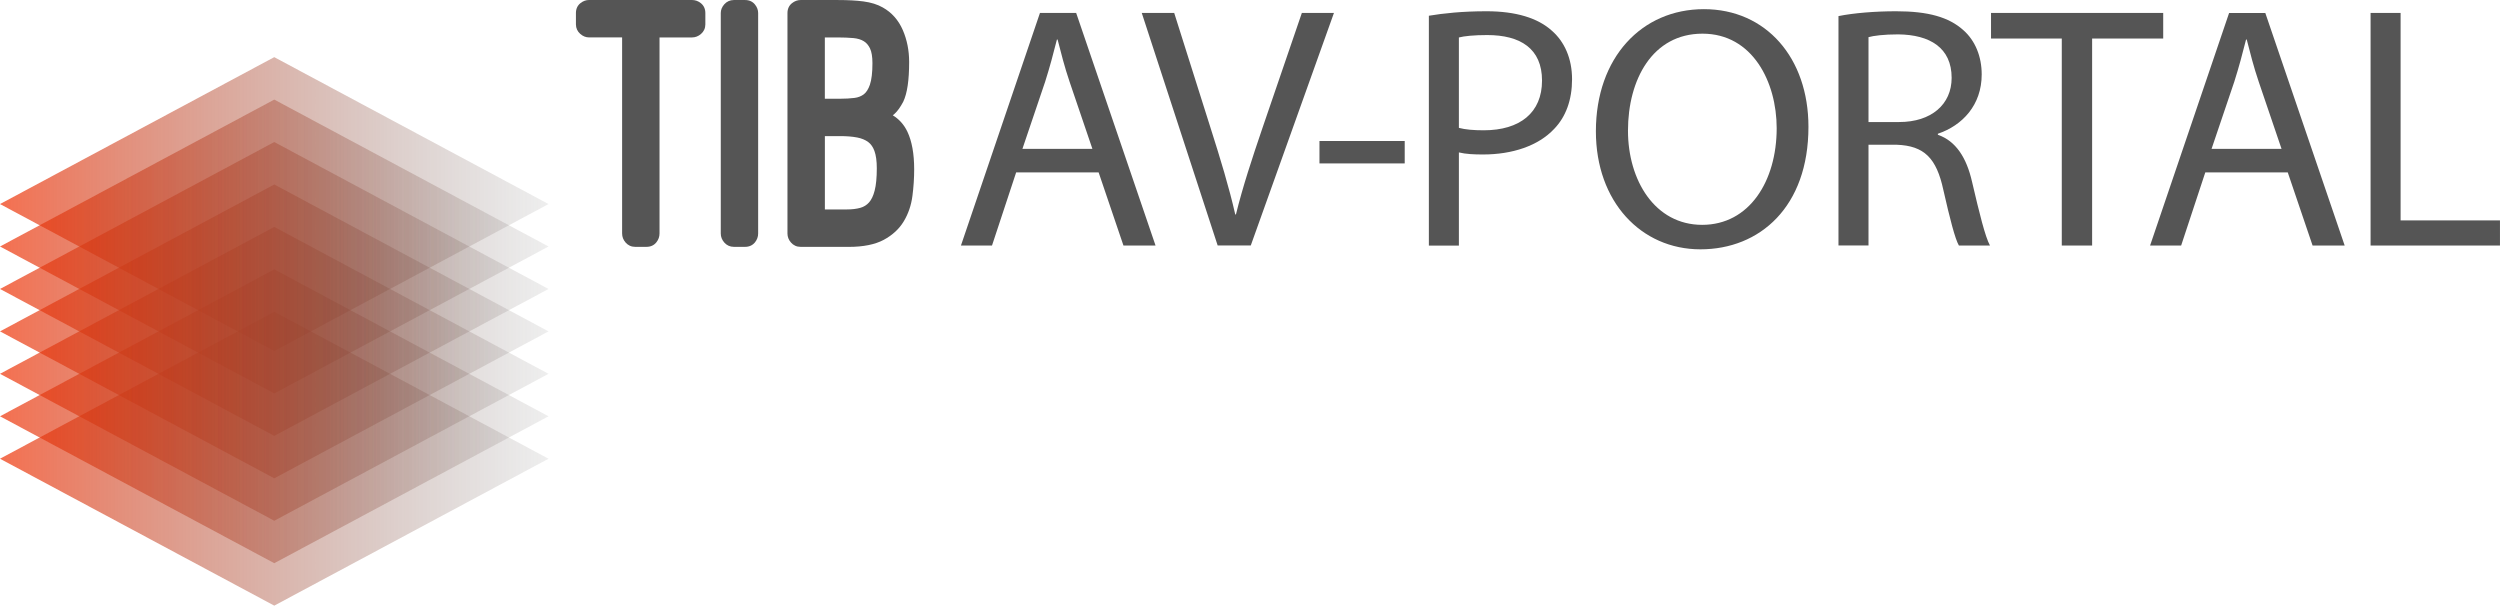 <?xml version="1.0" encoding="UTF-8"?> <svg xmlns="http://www.w3.org/2000/svg" xmlns:xlink="http://www.w3.org/1999/xlink" viewBox="0 0 775.18 187.79"><defs><style>.cls-1{fill:url(#linear-gradient-3);}.cls-1,.cls-2,.cls-3,.cls-4,.cls-5,.cls-6,.cls-7{mix-blend-mode:multiply;}.cls-8{fill:#555;}.cls-2{fill:url(#linear-gradient);}.cls-3{fill:url(#linear-gradient-4);}.cls-9{isolation:isolate;}.cls-4{fill:url(#linear-gradient-6);}.cls-5{fill:url(#linear-gradient-5);}.cls-6{fill:url(#linear-gradient-2);}.cls-7{fill:url(#linear-gradient-7);}</style><linearGradient id="linear-gradient" x1="0" y1="63.27" x2="170.08" y2="63.27" gradientTransform="matrix(1, 0, 0, 1, 0, 0)" gradientUnits="userSpaceOnUse"><stop offset="0" stop-color="#f03205" stop-opacity=".7"></stop><stop offset="1" stop-color="#555" stop-opacity=".1"></stop></linearGradient><linearGradient id="linear-gradient-2" y1="76.43" y2="76.43" xlink:href="#linear-gradient"></linearGradient><linearGradient id="linear-gradient-3" y1="89.6" y2="89.6" xlink:href="#linear-gradient"></linearGradient><linearGradient id="linear-gradient-4" y1="102.76" y2="102.76" xlink:href="#linear-gradient"></linearGradient><linearGradient id="linear-gradient-5" y1="115.92" y2="115.92" xlink:href="#linear-gradient"></linearGradient><linearGradient id="linear-gradient-6" y1="129.08" y2="129.08" xlink:href="#linear-gradient"></linearGradient><linearGradient id="linear-gradient-7" y1="142.24" y2="142.24" xlink:href="#linear-gradient"></linearGradient></defs><g class="cls-9"><g id="TIB_Logo"><g><g><polygon class="cls-2" points="0 63.27 85.04 17.72 170.08 63.27 85.04 108.83 0 63.27"></polygon><polygon class="cls-6" points="0 76.43 85.04 30.88 170.08 76.43 85.04 121.99 0 76.43"></polygon><polygon class="cls-1" points="0 89.6 85.04 44.04 170.08 89.6 85.04 135.15 0 89.6"></polygon><polygon class="cls-3" points="0 102.75 85.04 57.2 170.08 102.75 85.04 148.31 0 102.75"></polygon><polygon class="cls-5" points="0 115.91 85.04 70.36 170.08 115.91 85.04 161.47 0 115.91"></polygon><polygon class="cls-4" points="0 129.08 85.04 83.52 170.08 129.08 85.04 174.63 0 129.08"></polygon><polygon class="cls-7" points="0 142.24 85.04 96.68 170.08 142.24 85.04 187.79 0 142.24"></polygon></g><g><g><path class="cls-8" d="M231.06,76.54h-3.53c-1.17,0-2.19-.47-2.96-1.35-.71-.82-1.08-1.76-1.08-2.79V4.04c0-.97,.37-1.88,1.08-2.69,.75-.86,1.79-1.34,2.95-1.34h3.53c1.27,0,2.32,.48,3.05,1.4,.65,.81,.98,1.7,.98,2.63V72.4c0,1-.33,1.93-.98,2.74-.73,.91-1.79,1.4-3.05,1.4Z"></path><path class="cls-8" d="M200.46,76.54h-3.53c-1.18,0-2.2-.47-2.96-1.35-.71-.82-1.07-1.75-1.07-2.79V11.6h-10.28c-.96,0-1.86-.36-2.69-1.08-.88-.77-1.35-1.79-1.35-2.96v-3.53c0-1.27,.48-2.32,1.4-3.05,.81-.65,1.7-.98,2.64-.98h31.95c1.01,0,1.94,.33,2.75,.99,.91,.73,1.39,1.78,1.39,3.05v3.53c0,1.17-.47,2.2-1.35,2.96-.82,.71-1.76,1.08-2.79,1.08h-10.07v60.79c0,1-.33,1.93-.98,2.74-.73,.92-1.78,1.4-3.05,1.4Z"></path></g><path class="cls-8" d="M263.19,76.54h-14.98c-1.18,0-2.2-.47-2.96-1.35-.72-.82-1.08-1.76-1.08-2.79V4.04c0-1.26,.48-2.32,1.4-3.05,.82-.65,1.71-.98,2.64-.98h11.72c2.96,0,5.58,.14,7.78,.43,2.35,.31,4.37,.93,6,1.87,2.79,1.55,4.89,3.93,6.24,7.05,1.29,2.99,1.95,6.3,1.95,9.84,0,5.69-.59,9.72-1.82,12.32-.89,1.69-1.76,2.91-2.66,3.73-.18,.17-.38,.34-.59,.5,1.98,1.21,3.5,2.92,4.53,5.09,1.4,2.95,2.1,6.87,2.1,11.65,0,2.74-.18,5.52-.54,8.25-.37,2.88-1.27,5.52-2.66,7.84-1.43,2.4-3.54,4.34-6.26,5.8-2.69,1.44-6.33,2.17-10.82,2.17Zm-7.42-11.6h6.86c1.57,0,2.97-.17,4.17-.51,1.05-.3,1.92-.84,2.65-1.65,.75-.83,1.34-2.06,1.75-3.67,.45-1.72,.67-4.06,.67-6.95,0-2.21-.25-4.02-.73-5.35-.44-1.21-1.09-2.14-1.93-2.77-.9-.67-2.05-1.14-3.42-1.41-1.52-.29-3.31-.43-5.34-.43h-4.68v22.73Zm0-34.33h4.88c1.5,0,2.96-.08,4.31-.25,1.12-.14,2.08-.52,2.88-1.12,.77-.59,1.41-1.59,1.89-2.97,.52-1.51,.79-3.76,.79-6.67,0-2.02-.26-3.58-.77-4.62-.48-.98-1.12-1.73-1.92-2.21-.85-.52-1.92-.84-3.18-.96-1.46-.13-3.09-.2-4.83-.2h-4.06V30.6Z"></path></g></g><g><path class="cls-8" d="M315.08,53.46l-7.49,22.68h-9.63L322.46,4.02h11.23l24.61,72.11h-9.95l-7.7-22.68h-25.57Zm23.65-7.28l-7.06-20.76c-1.6-4.71-2.67-8.99-3.74-13.16h-.21c-1.07,4.28-2.25,8.67-3.64,13.05l-7.06,20.86h21.72Z"></path><path class="cls-8" d="M377.57,76.14L354.03,4.02h10.06l11.23,35.52c3.1,9.74,5.78,18.51,7.7,26.96h.21c2.03-8.34,5.03-17.44,8.24-26.86l12.2-35.63h9.95l-25.79,72.11h-10.27Z"></path><path class="cls-8" d="M435.56,43.72v6.95h-26.43v-6.95h26.43Z"></path><path class="cls-8" d="M443.05,4.88c4.49-.75,10.38-1.39,17.87-1.39,9.2,0,15.94,2.14,20.22,5.99,3.96,3.42,6.31,8.67,6.31,15.09s-1.93,11.66-5.56,15.41c-4.92,5.24-12.95,7.92-22.04,7.92-2.78,0-5.35-.11-7.49-.64v28.89h-9.31V4.88Zm9.31,34.77c2.03,.54,4.6,.75,7.7,.75,11.23,0,18.08-5.46,18.08-15.41s-6.74-14.12-17.01-14.12c-4.07,0-7.17,.32-8.77,.75v28.03Z"></path><path class="cls-8" d="M560.75,39.33c0,24.82-15.09,37.98-33.49,37.98s-32.42-14.76-32.42-36.59c0-22.9,14.23-37.88,33.49-37.88s32.42,15.09,32.42,36.48Zm-55.96,1.18c0,15.41,8.35,29.21,23,29.21s23.11-13.59,23.11-29.96c0-14.34-7.49-29.32-23-29.32s-23.11,14.23-23.11,30.07Z"></path><path class="cls-8" d="M570.06,4.99c4.71-.96,11.45-1.5,17.87-1.5,9.95,0,16.37,1.82,20.87,5.88,3.64,3.21,5.67,8.13,5.67,13.7,0,9.52-5.99,15.83-13.59,18.4v.32c5.56,1.93,8.88,7.06,10.59,14.55,2.35,10.06,4.07,17.01,5.56,19.79h-9.63c-1.18-2.03-2.78-8.24-4.82-17.23-2.14-9.95-5.99-13.7-14.44-14.02h-8.77v31.24h-9.31V4.99Zm9.31,32.85h9.52c9.95,0,16.26-5.46,16.26-13.7,0-9.31-6.74-13.38-16.58-13.48-4.49,0-7.7,.43-9.2,.86v26.32Z"></path><path class="cls-8" d="M639.29,11.94h-21.93V4.02h53.39v7.92h-22.04V76.14h-9.41V11.94Z"></path><path class="cls-8" d="M683.8,53.46l-7.49,22.68h-9.63l24.5-72.11h11.23l24.61,72.11h-9.95l-7.7-22.68h-25.57Zm23.65-7.28l-7.06-20.76c-1.6-4.71-2.67-8.99-3.74-13.16h-.21c-1.07,4.28-2.25,8.67-3.64,13.05l-7.06,20.86h21.72Z"></path><path class="cls-8" d="M735.05,4.02h9.31V68.33h30.81v7.81h-40.12V4.02Z"></path></g></g></g></svg> 